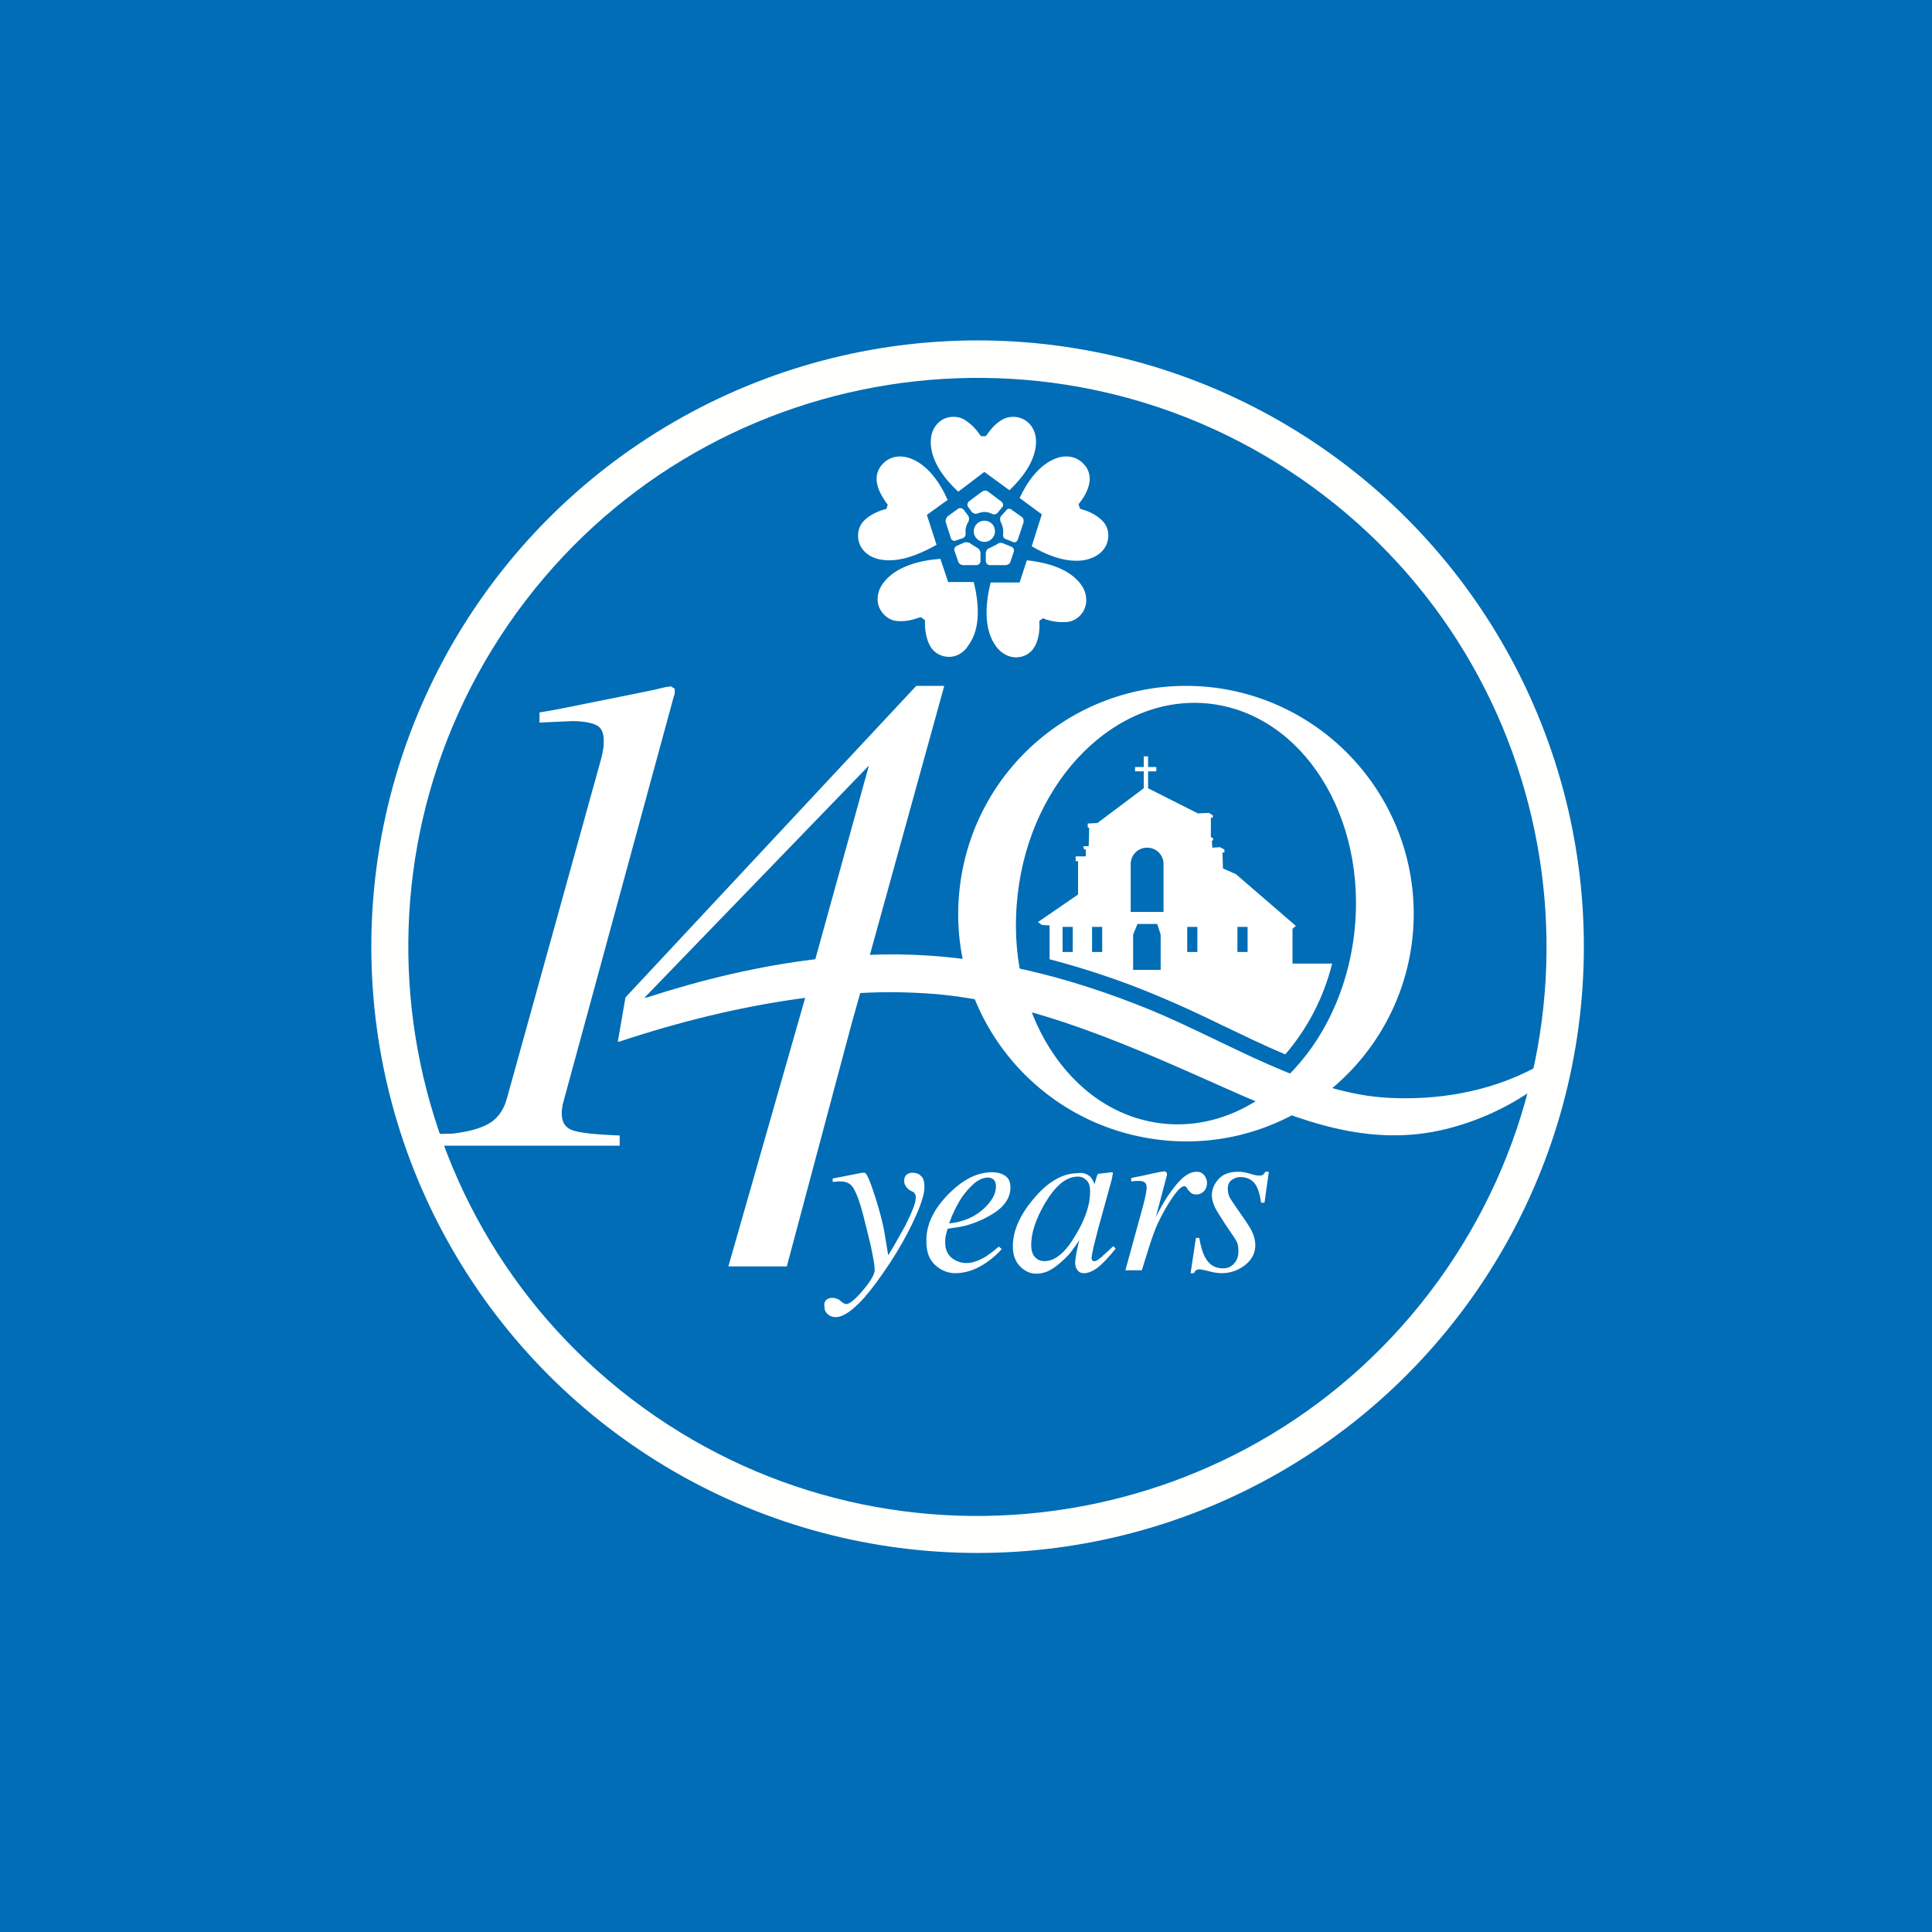 <?xml version="1.0" encoding="utf-8"?>
<!-- Generator: Adobe Illustrator 18.0.0, SVG Export Plug-In . SVG Version: 6.00 Build 0)  -->
<!DOCTYPE svg PUBLIC "-//W3C//DTD SVG 1.1//EN" "http://www.w3.org/Graphics/SVG/1.1/DTD/svg11.dtd">
<svg version="1.1" id="Layer_1" xmlns="http://www.w3.org/2000/svg" xmlns:xlink="http://www.w3.org/1999/xlink" x="0px" y="0px"
	 viewBox="0 0 400 400" enable-background="new 0 0 400 400" xml:space="preserve">
<rect y="0" fill="#006DB6" width="400" height="400"/>
<g>
	<circle fill="#FFFFFE" stroke="#006DB6" stroke-width="3.754" cx="202.4" cy="196" r="127.4"/>
	<path fill="#006DB6" d="M297.7,265.3c-38.2,52.6-111.9,64.3-164.6,26.1c-52.6-38.2-64.3-111.9-26.1-164.6
		c38.2-52.6,111.9-64.3,164.6-26.1C324.3,138.9,335.9,212.6,297.7,265.3z"/>
	<path fill="#FFFFFF" d="M250.9,142.3c-25.9-2.9-49.2,15.6-52.2,41.5c-3,25.9,15.6,49.2,41.5,52.2c25.8,3,49.2-15.6,52.2-41.5
		C295.3,168.6,276.7,145.3,250.9,142.3z M280.4,193.1c-2.7,24-20.6,41.7-39.8,39.5c-19.3-2.2-32.7-23.4-29.9-47.4
		c2.7-24,20.6-41.7,39.8-39.5C269.7,147.9,283.1,169.1,280.4,193.1z"/>
	<path fill="#FFFFFF" d="M89.1,234.8l4.7-0.1c3.1-0.4,5.5-1,7.3-2c1.8-1,3.1-2.7,3.8-5.1l19.2-69.2c0.3-1.1,0.6-2.1,0.7-2.9
		c0.2-0.8,0.2-1.5,0.2-2.2c0-1.6-0.5-2.7-1.6-3.2c-1.1-0.5-2.7-0.8-5-0.8l-6.7,0.3v-2.1l1.8-0.3c1.3-0.2,4.7-0.9,10.2-2
		c5.5-1.1,9.4-1.9,11.8-2.4l2.1-0.5l1.3-0.2l0.8,0.5c0,0.3,0,0.5,0,0.8c0,0.3-0.1,0.6-0.2,0.8l-22.9,84.1c-0.1,0.4-0.2,0.7-0.2,1.1
		c-0.1,0.4-0.1,0.7-0.1,1.1c0,1.9,0.8,3.1,2.5,3.6c1.6,0.5,4.8,0.8,9.5,1v2.1H89.1V234.8z"/>
	<path fill="#FFFFFF" d="M287.6,227.3c-16.8-0.8-33.4-11.6-49.4-18.2c-17.1-7-34.5-11.3-52.3-11.5c-1.9,0-3.9,0-5.8,0.1l15.4-55.7
		h-5.8l-60.2,64.5l-1.6,9.2c0,0,0.1,0,0.2-0.1l0,0.1c12.3-4.1,25.5-7.4,38.6-9.1l-15.9,55.6h12.1l13.4-50.2l1.8-6.4
		c5.2-0.3,10.4-0.2,15.5,0.2c20.9,1.8,41,11,60.8,19.8c14.8,6.6,29.2,12,44.8,8.2c6.1-1.5,11.9-4,17.3-7.6c0.4-1.7,0.9-3.4,1.2-5.1
		C308.1,226.2,297.3,227.8,287.6,227.3z M179.9,158.5l-11.1,40.1c-11.7,1.4-23.4,4.2-34.8,7.9l-0.6,0.1L179.9,158.5L179.9,158.5
		L179.9,158.5L179.9,158.5z"/>
	<g>
		<path fill="#FFFFFF" d="M171,269.2c0.3-0.3,0.7-0.5,1.3-0.5c0.4,0,0.7,0.1,1,0.2c0.3,0.1,0.6,0.3,0.9,0.6l0.3,0.2
			c0.1,0.1,0.2,0.1,0.3,0.2c0.1,0,0.2,0.1,0.4,0.1c0.7,0,1.9-1,3.5-2.9c1.6-1.9,2.4-3.3,2.4-4.2c0-0.8-0.3-2.5-0.8-4.9
			c-0.6-2.4-1.1-4.6-1.6-6.5c-0.7-2.7-1.4-4.5-2-5.5c-0.6-1-1.5-1.4-2.7-1.4c-0.1,0-0.2,0-0.5,0c-0.2,0-0.6,0.1-1.1,0.1v-0.7
			l6.1-1.2l0.5,0c0.4,0,1.1,1.6,2.2,5c1,3.1,1.5,5.3,1.8,6.7l0.9,5.4c1.6-2.6,2.7-4.7,3.5-6.1c1.4-2.8,2.2-4.7,2.2-5.8
			c0-0.3,0-0.5-0.1-0.7c-0.1-0.2-0.3-0.5-0.6-0.6l-0.4-0.2c-0.2-0.1-0.5-0.3-0.8-0.7c-0.3-0.3-0.5-0.8-0.5-1.3
			c0-0.5,0.1-0.9,0.4-1.2c0.3-0.3,0.7-0.5,1.3-0.5c0.7,0,1.4,0.2,1.8,0.7c0.5,0.4,0.7,1.2,0.7,2.3c0,1.6-0.9,4.2-2.6,7.7
			c-1.3,2.7-2.8,5.3-4.5,7.9c-2.1,3.2-3.9,5.6-5.4,7.3c-2.4,2.7-4.4,4-5.9,4c-0.6,0-1.2-0.2-1.6-0.6c-0.5-0.4-0.7-0.9-0.7-1.5
			C170.6,269.9,170.7,269.5,171,269.2z"/>
		<path fill="#FFFFFF" d="M196.2,247.4c3-3.1,6-4.7,9.2-4.7c1.2,0,2.1,0.3,2.8,0.8c0.7,0.5,1,1.3,1,2.4c0,2.1-1.3,4-3.8,5.5
			c-2.5,1.5-5.2,2.5-7.9,2.8l-1.3,0.2c-0.2,0.6-0.3,1.1-0.4,1.5c-0.1,0.4-0.1,0.8-0.1,1.4c0,1.3,0.4,2.3,1.3,3.1
			c0.9,0.7,1.9,1.1,3.1,1.1c1.1,0,2.3-0.4,3.6-1.1c0.7-0.4,1.8-1.2,3.1-2.3l0.6,0.5c-0.7,0.8-1.6,1.7-2.9,2.6
			c-2.2,1.6-4.5,2.4-6.7,2.4c-1.6,0-3-0.6-4.2-1.7c-1.2-1.1-1.8-2.7-1.8-4.8C191.7,253.7,193.2,250.5,196.2,247.4z M203.5,250.4
			c1.8-1.6,2.7-3.2,2.7-4.7c0-0.6-0.1-1-0.4-1.4c-0.3-0.3-0.7-0.5-1.2-0.5c-1,0-1.9,0.4-2.9,1.2c-0.9,0.8-1.8,1.8-2.5,2.8
			c-0.8,1.2-1.4,2.4-1.9,3.5c-0.3,0.6-0.5,1.3-0.8,2C199.4,253,201.7,252,203.5,250.4z"/>
		<path fill="#FFFFFF" d="M225.7,243.6c0.3,0.3,0.6,0.8,0.8,1.3l0.1,0.3l0.5-1.7c0.1-0.2,0.1-0.3,0.2-0.4c0-0.1,0.2-0.1,0.3-0.1
			l2.6-0.3c0.1,0,0.2,0,0.2,0.1c0,0.1,0,0.1,0,0.3c-0.1,0.2-0.1,0.3-0.1,0.5c0,0.1-0.1,0.3-0.1,0.5l-2.2,8c-0.5,1.7-0.9,3.3-1.2,4.5
			c-0.6,2.3-0.8,3.6-0.8,3.9c0,0.2,0.1,0.4,0.2,0.5c0.1,0.1,0.2,0.1,0.4,0.1c0.1,0,0.3,0,0.4-0.1c0.2-0.1,0.4-0.2,0.6-0.4l0.4-0.3
			c0.1-0.1,0.3-0.2,0.4-0.4c0.2-0.1,0.3-0.3,0.6-0.5l1.5-1.4l0.5,0.5c-1.6,2-2.9,3.3-3.8,4c-1,0.7-1.9,1.1-2.8,1.1
			c-0.6,0-1-0.2-1.3-0.6c-0.3-0.4-0.5-0.9-0.5-1.5c0-0.5,0.1-1.3,0.3-2.3c0.2-1,0.4-1.9,0.6-2.5c-0.3,0.4-0.7,1.1-1.4,2
			c-0.6,0.9-1.4,1.7-2.3,2.5c-1.1,1-2.1,1.7-3.1,2.1c-0.8,0.3-1.5,0.4-2.2,0.4c-1.2,0-2.3-0.5-3.3-1.5c-1-1-1.5-2.4-1.5-4.2
			c0-3.1,1.4-6.4,4.3-9.8c2.9-3.5,6-5.3,9.1-5.3C224.1,242.7,225,243,225.7,243.6z M225,244.4c-0.5-0.5-1.1-0.8-1.8-0.8
			c-2.5,0-4.7,1.9-6.9,5.6c-1.9,3.3-2.8,6.1-2.8,8.5c0,1.2,0.3,2.1,0.8,2.6c0.5,0.5,1.1,0.8,1.9,0.8c2.3,0,4.4-1.8,6.5-5.4
			c2-3.3,3-6.3,3-9C225.7,245.7,225.5,244.9,225,244.4z"/>
		<path fill="#FFFFFF" d="M241.5,242.7c0,0.1,0.1,0.2,0.1,0.3c0,0.2,0,0.3,0,0.3l-2.3,8.7l0.5-1c1.1-2.1,2.3-4,3.8-5.8
			c1.4-1.7,2.8-2.6,4.1-2.6c0.7,0,1.2,0.2,1.6,0.7c0.4,0.5,0.6,1,0.6,1.6c0,0.7-0.2,1.2-0.6,1.7c-0.4,0.4-0.9,0.7-1.6,0.7
			c-0.5,0-0.8-0.1-1.1-0.3c-0.2-0.2-0.4-0.4-0.6-0.6l-0.3-0.5c-0.1-0.1-0.1-0.2-0.2-0.2c-0.1-0.1-0.2-0.1-0.3-0.1
			c-0.6,0-1.4,0.8-2.5,2.4c-1.1,1.6-2.1,3.4-3,5.3c-0.5,1.1-1.1,2.7-1.7,4.6c-0.4,1.2-0.9,2.9-1.6,5.1H233l3.7-13.5
			c0.2-0.8,0.4-1.5,0.5-2.1c0.1-0.6,0.2-1.1,0.2-1.5c0-0.4-0.1-0.8-0.3-1c-0.2-0.2-0.6-0.4-1.2-0.4c-0.2,0-0.4,0-0.7,0
			c-0.3,0-0.6,0.1-1,0.1v-0.7l0.9-0.2c1.2-0.2,2.4-0.5,3.8-0.8c1.4-0.3,2.1-0.4,2.2-0.4C241.3,242.6,241.4,242.6,241.5,242.7z"/>
		<path fill="#FFFFFF" d="M247.6,256.3h0.7c0.3,1.8,0.7,3.1,1.2,4c0.8,1.5,2,2.3,3.7,2.3c0.9,0,1.7-0.3,2.3-1
			c0.6-0.6,0.9-1.5,0.9-2.6c0-0.7-0.1-1.2-0.2-1.6c-0.2-0.4-0.4-0.8-0.6-1.1l-1.9-2.8c-1.1-1.7-1.8-2.8-2.1-3.4
			c-0.4-0.9-0.7-1.7-0.7-2.6c0-1.3,0.5-2.4,1.4-3.4c0.9-1,2.3-1.5,4-1.5c0.7,0,1.6,0.1,2.5,0.4c0.9,0.3,1.6,0.4,1.9,0.4
			c0.4,0,0.7-0.1,0.8-0.2c0.2-0.1,0.3-0.4,0.5-0.6h0.7l-0.9,6.4h-0.7c-0.2-1.4-0.5-2.5-0.9-3.3c-0.7-1.4-1.9-2-3.4-2
			c-0.7,0-1.2,0.2-1.8,0.6c-0.5,0.4-0.8,1-0.8,1.8c0,0.6,0.1,1.1,0.3,1.6c0.2,0.5,0.8,1.3,1.6,2.5l1.6,2.3c0.8,1.2,1.4,2.1,1.7,2.9
			c0.3,0.7,0.5,1.6,0.5,2.4c0,1.6-0.7,3-2.1,4.1c-1.4,1.1-3,1.7-4.9,1.7c-0.6,0-1.5-0.1-2.6-0.4c-1.1-0.3-1.8-0.4-2-0.4
			c-0.3,0-0.5,0.1-0.7,0.2c-0.1,0.1-0.3,0.3-0.4,0.6h-0.7L247.6,256.3z"/>
	</g>
	<path fill="#FFFFFF" d="M214.9,190.9l0.8,0.6l1.6,0.1v7c7.2,1.9,14.6,4.3,22.2,7.5c4.6,1.9,9.3,4.1,13.8,6.3
		c4.2,2,8.5,4.1,12.8,5.9c4.4-5.1,7.9-11.5,9.7-18.8h-8.2v-7.2l0.7-0.6L255.9,181l-2.7-1.2l-0.1-3.3l0.4,0l0-0.6l-0.9-0.5l-1.6,0.1
		l-0.1-1.4l0.2-0.1l0.1-0.4l-0.5-0.3l0-4l0.4,0v-0.5l-0.8-0.5l-2.3,0.1l-10.3-5.2v-3.5h1.7v-0.9h-1.7v-2.2h-0.9v2.2h-1.8v0.9h1.8
		v3.5l-9.6,7.2l-2,0.1v0.8l0.3,0.1l-0.1,3.8l-1.1,0l0.1,0.6l0.4,0.1v1.4l-2.1,0v1h0.5v6.9L214.9,190.9z M222.1,197.1H220v-5.2h2.1
		V197.1z M256.2,191.9h2.1v5.2h-2.1V191.9z M240.3,200.8h-5.7v-7.3l0.9-2.2h4.1l0.7,2.2V200.8z M245.8,191.9h2.1v5.2h-2.1V191.9z
		 M234.1,178.9c0-1.9,1.5-3.4,3.4-3.4c1.9,0,3.4,1.5,3.4,3.4v9.9h-6.8V178.9z M226.1,191.9h2.1v5.2h-2.1V191.9z"/>
	<path fill="#FFFFFF" d="M210.4,136.1c-1.6,0-3.1-0.8-4.2-2.3c-2.7-3.7-2.1-9.2-1.1-13.2h6l1.5-4.6c3.8,0.4,8.7,1.6,11.2,5
		c1.1,1.5,1.4,3.3,0.8,4.9c-0.5,1.4-1.8,2.5-3.2,2.8c-0.4,0.1-0.9,0.1-1.5,0.1c-1.9,0-3.5-0.6-3.5-0.6l-0.4-0.2l-0.8,0.5l0,0.5
		c0,0.2,0.2,2.8-1,4.9C213.5,135.2,212,136.1,210.4,136.1L210.4,136.1z M196.5,136c-1.6,0-3.1-0.8-3.9-2.2c-1.2-2.1-1.1-4.8-1.1-4.9
		l0-0.5l-0.8-0.6l-0.5,0.1c-0.1,0-1.7,0.7-3.5,0.7c-0.5,0-1,0-1.5-0.1c-1.4-0.3-2.6-1.4-3.2-2.8c-0.6-1.6-0.3-3.4,0.8-4.9
		c2.6-3.6,7.8-4.8,11.9-5.1l1.6,4.8h5.3c1,4,1.6,9.5-1.1,13.1C199.6,135.1,198.1,136,196.5,136L196.5,136z M222.8,116.1
		c-2.7,0-5.8-1-9.2-3l2.1-6.6l-4.6-3.4c1.5-3.2,4-7,7.8-8.3c0.6-0.2,1.3-0.3,1.9-0.3c1.4,0,2.7,0.6,3.6,1.6c0.9,0.9,1.3,2.2,1.2,3.4
		c-0.2,2.4-2,4.5-2,4.5l-0.3,0.4l0.3,0.9l0.5,0.2c0.1,0,2.7,0.7,4.3,2.5c1,1.1,1.3,2.7,0.9,4.1c-0.4,1.6-1.7,2.9-3.5,3.5
		C224.8,116,223.8,116.1,222.8,116.1L222.8,116.1z M184.2,116c-1,0-2-0.1-2.9-0.4c-1.8-0.6-3.1-1.9-3.5-3.5c-0.4-1.5,0-3.1,0.9-4.1
		c1.6-1.8,4.3-2.5,4.3-2.5l0.5-0.1l0.3-0.9l-0.3-0.4c0-0.1-1.8-2.2-2-4.6c-0.1-1.2,0.3-2.4,1.2-3.4c0.9-1,2.2-1.6,3.6-1.6
		c0.6,0,1.2,0.1,1.9,0.3c3.9,1.3,6.5,5.3,8,8.7l-4.3,3.1l2,6.2C191.4,114.2,187.7,116,184.2,116L184.2,116z M198.4,101.8
		c-2.7-2.5-5.7-6.2-5.7-10.3c0-2,0.8-3.2,1.5-3.9c0.9-0.9,2-1.3,3.2-1.3c0.6,0,1.2,0.1,1.7,0.3c2.2,1,3.6,3.2,3.7,3.3l0.3,0.4l1,0
		l0.3-0.4c0.1-0.1,1.5-2.4,3.7-3.3c0.5-0.2,1.1-0.3,1.7-0.3c1.2,0,2.4,0.5,3.2,1.3c0.7,0.7,1.5,1.9,1.5,3.8c0,4-2.9,7.6-5.5,10.1
		l-5.2-3.8L198.4,101.8z"/>
	<path fill="#FFFFFF" d="M206,110c0,1.2-1,2.2-2.2,2.2c-1.2,0-2.2-1-2.2-2.2c0-1.2,1-2.2,2.2-2.2C205,107.8,206,108.7,206,110z"/>
	<g>
		<g>
			<path fill="#FFFFFF" d="M201.2,106c0.3,0.3,0.8,0.5,1.2,0.3c0,0,0.7-0.3,1.5-0.3c0.8,0,1.5,0.4,1.5,0.4c0.4,0.2,0.9,0.1,1.2-0.3
				l0.9-1.1c0.3-0.3,0.2-0.8-0.1-1.1l-2.8-2.1c-0.3-0.3-0.9-0.3-1.3,0l-2.7,2c-0.3,0.3-0.4,0.7-0.2,1.1L201.2,106z"/>
		</g>
		<g>
			<path fill="#FFFFFF" d="M207.3,106.8c-0.3,0.3-0.3,0.9-0.1,1.3c0,0,0.5,0.9,0.5,1.8c0,0.5,0,0.7,0,0.7c-0.1,0.4,0.1,0.9,0.5,1
				l1.5,0.6c0.4,0.2,0.8,0,1-0.4l1.2-3.6c0.1-0.4,0-1-0.4-1.2l-2.1-1.5c-0.3-0.3-0.9-0.2-1.1,0.2L207.3,106.8z"/>
		</g>
		<g>
			<path fill="#FFFFFF" d="M199.4,111.4c0.4-0.2,0.6-0.6,0.5-1.1c0,0,0,0,0-0.4c0-1,0.6-1.9,0.6-1.9c0.2-0.4,0.2-0.9-0.1-1.3
				l-0.9-1.2c-0.3-0.3-0.8-0.4-1.1-0.2l-2.2,1.6c-0.3,0.3-0.5,0.8-0.4,1.2l1.1,3.4c0.1,0.4,0.6,0.6,1,0.4L199.4,111.4z"/>
		</g>
		<g>
			<path fill="#FFFFFF" d="M207.7,112.5c-0.4-0.2-1-0.1-1.3,0.2l-1.6,0.8c-0.4,0.1-0.7,0.6-0.7,1v1.7c0,0.4,0.4,0.8,0.8,0.8h3.3
				c0.4,0,0.9-0.3,1-0.7l0.7-2.1c0.1-0.4-0.1-0.9-0.5-1L207.7,112.5z"/>
		</g>
		<g>
			<path fill="#FFFFFF" d="M203,114.5c0-0.4-0.3-0.9-0.7-1.1l-1.3-0.8c-0.3-0.3-0.9-0.4-1.3-0.3l-1.6,0.7c-0.4,0.2-0.6,0.6-0.5,1
				l0.8,2.3c0.1,0.4,0.6,0.7,1,0.7h2.8c0.4,0,0.8-0.4,0.8-0.8V114.5z"/>
		</g>
	</g>
</g>
<g>
</g>
<g>
</g>
<g>
</g>
<g>
</g>
<g>
</g>
<g>
</g>
</svg>
